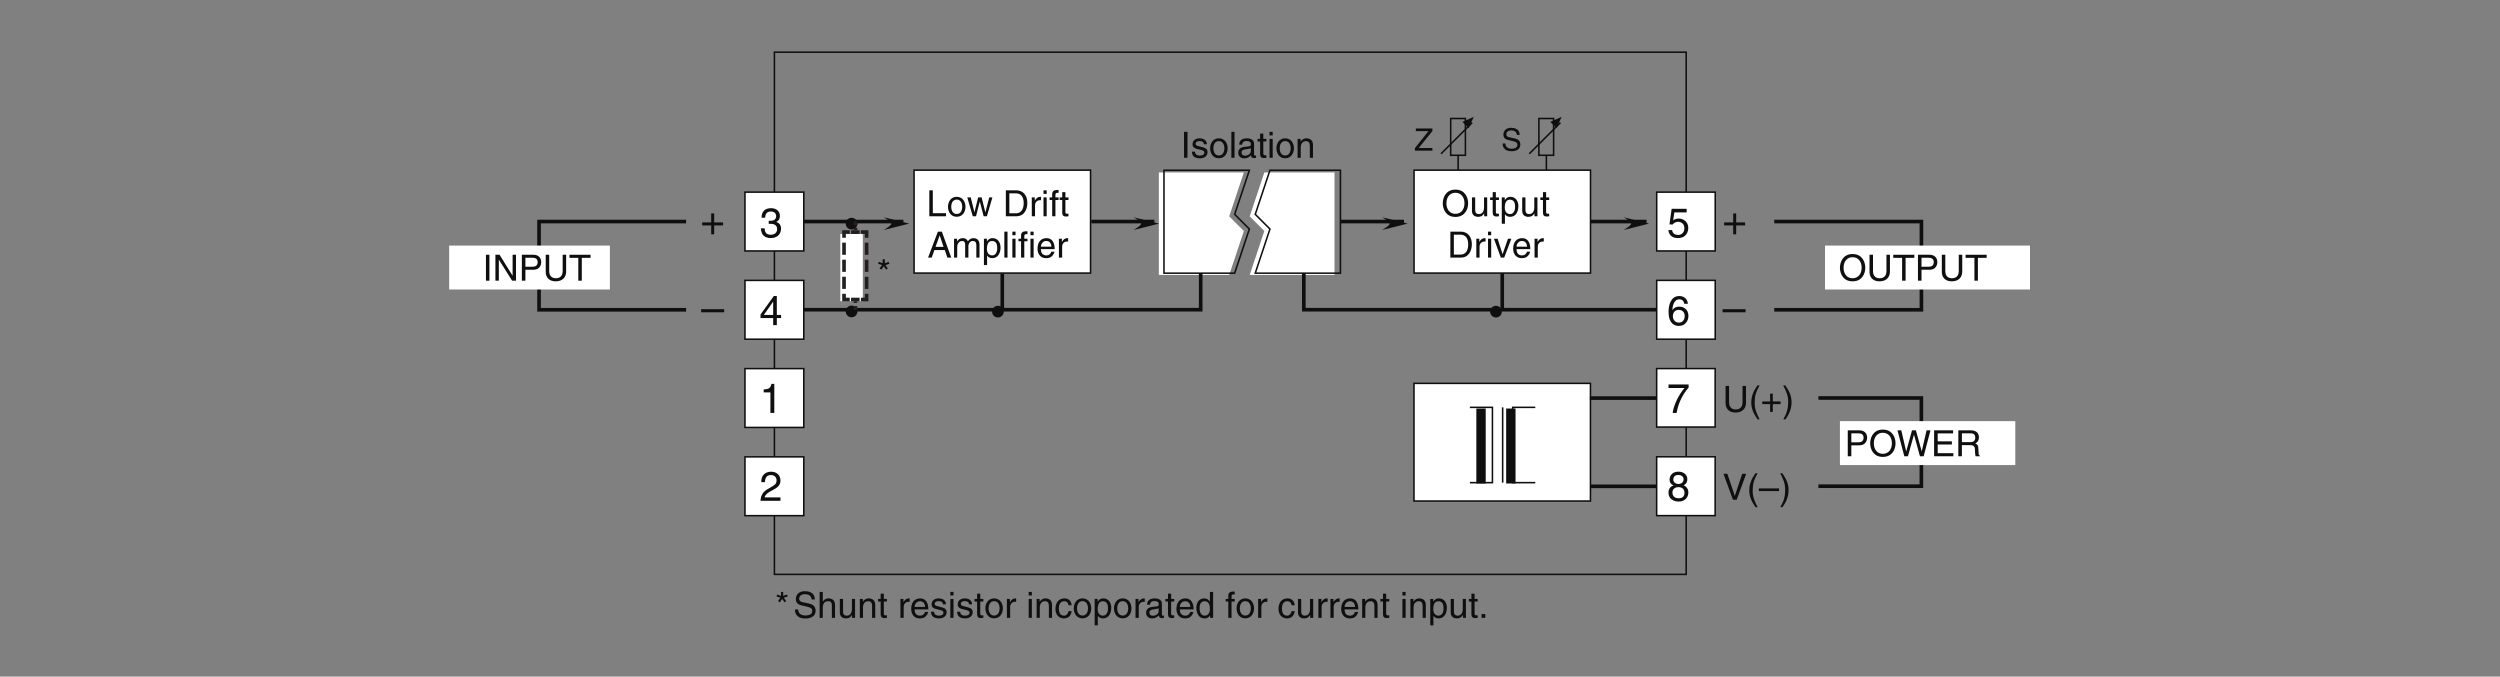 <?xml version="1.0" encoding="UTF-8"?>
<svg xmlns="http://www.w3.org/2000/svg" xmlns:xlink="http://www.w3.org/1999/xlink" width="481.89pt" height="130.42pt" viewBox="0 0 481.89 130.42" version="1.2">
<rect x="0" y="0" width="481.89" height="130.42" fill="#808080" stroke="none"/>
<defs>
<g>
<symbol overflow="visible" id="glyph0-0">
<path style="stroke:none;" d="M 0 0 L 3.984 0 L 3.984 -5.578 L 0 -5.578 Z M 1.984 -3.141 L 0.641 -5.172 L 3.344 -5.172 Z M 2.234 -2.781 L 3.578 -4.828 L 3.578 -0.75 Z M 0.641 -0.391 L 1.984 -2.438 L 3.344 -0.391 Z M 0.391 -4.828 L 1.75 -2.781 L 0.391 -0.75 Z M 0.391 -4.828 "/>
</symbol>
<symbol overflow="visible" id="glyph0-1">
<path style="stroke:none;" d="M 2.047 -2.297 L 0.312 -2.297 L 0.312 -1.719 L 2.047 -1.719 L 2.047 0 L 2.625 0 L 2.625 -1.719 L 4.344 -1.719 L 4.344 -2.297 L 2.625 -2.297 L 2.625 -4.031 L 2.047 -4.031 Z M 2.047 -2.297 "/>
</symbol>
<symbol overflow="visible" id="glyph0-2">
<path style="stroke:none;" d="M 4.438 -2.5 L 0 -2.5 L 0 -1.906 L 4.438 -1.906 Z M 4.438 -2.5 "/>
</symbol>
<symbol overflow="visible" id="glyph0-3">
<path style="stroke:none;" d="M 1.781 -2.578 C 1.891 -2.578 2 -2.594 2.109 -2.594 C 2.578 -2.594 3.406 -2.5 3.406 -1.562 C 3.406 -0.922 2.906 -0.484 2.188 -0.484 C 1.141 -0.484 1.016 -1.188 1 -1.719 L 0.266 -1.719 C 0.312 -1.062 0.484 -0.422 1.109 -0.094 C 1.375 0.047 1.734 0.156 2.141 0.156 C 3.562 0.156 4.156 -0.734 4.156 -1.656 C 4.156 -2.406 3.766 -2.781 3.234 -2.953 L 3.234 -2.969 C 3.531 -3.062 3.938 -3.406 3.938 -4.125 C 3.938 -4.984 3.297 -5.609 2.219 -5.609 C 0.734 -5.609 0.406 -4.594 0.406 -3.766 L 1.094 -3.766 C 1.125 -4.156 1.188 -4.969 2.188 -4.969 C 3.016 -4.969 3.219 -4.422 3.219 -4.094 C 3.219 -3.391 2.688 -3.172 2.156 -3.172 C 2.031 -3.172 1.906 -3.172 1.781 -3.188 Z M 1.781 -2.578 "/>
</symbol>
<symbol overflow="visible" id="glyph0-4">
<path style="stroke:none;" d="M 4.172 -1.359 L 4.172 -1.969 L 3.344 -1.969 L 3.344 -5.609 L 2.766 -5.609 L 0.203 -2.047 L 0.203 -1.359 L 2.641 -1.359 L 2.641 0 L 3.344 0 L 3.344 -1.359 Z M 2.625 -4.516 L 2.641 -4.516 L 2.641 -1.969 L 0.844 -1.969 Z M 2.625 -4.516 "/>
</symbol>
<symbol overflow="visible" id="glyph0-5">
<path style="stroke:none;" d="M 2.859 -5.609 L 2.312 -5.609 C 2.094 -4.688 1.719 -4.594 0.812 -4.531 L 0.812 -3.969 L 2.109 -3.969 L 2.109 0 L 2.859 0 Z M 2.859 -5.609 "/>
</symbol>
<symbol overflow="visible" id="glyph0-6">
<path style="stroke:none;" d="M 1.047 -3.594 C 1.078 -3.984 1.125 -4.969 2.188 -4.969 C 3 -4.969 3.297 -4.406 3.297 -3.953 C 3.297 -3.234 2.859 -3 2.266 -2.656 L 1.516 -2.219 C 0.766 -1.781 0.25 -1.156 0.203 0 L 4.047 0 L 4.047 -0.656 L 1 -0.656 C 1.031 -0.875 1.188 -1.312 1.953 -1.734 L 2.547 -2.062 C 3.375 -2.5 4.047 -2.922 4.047 -3.922 C 4.047 -4.969 3.266 -5.609 2.281 -5.609 C 1.688 -5.609 0.344 -5.422 0.344 -3.594 Z M 1.047 -3.594 "/>
</symbol>
<symbol overflow="visible" id="glyph0-7">
<path style="stroke:none;" d="M 1.406 -4.797 L 3.781 -4.797 L 3.781 -5.484 L 0.891 -5.484 L 0.469 -2.484 L 1.062 -2.453 C 1.328 -2.781 1.703 -2.984 2.109 -2.984 C 2.797 -2.984 3.344 -2.547 3.344 -1.734 C 3.344 -1.031 2.891 -0.453 2.172 -0.453 C 1.531 -0.453 1.047 -0.734 0.984 -1.391 L 0.25 -1.391 C 0.391 -0.141 1.328 0.156 2.062 0.156 C 3.812 0.156 4.094 -1.188 4.094 -1.812 C 4.094 -2.969 3.156 -3.609 2.25 -3.609 C 1.75 -3.609 1.406 -3.438 1.172 -3.266 Z M 1.406 -4.797 "/>
</symbol>
<symbol overflow="visible" id="glyph0-8">
<path style="stroke:none;" d="M 4.016 -4.109 C 3.938 -5.25 3.016 -5.609 2.375 -5.609 C 0.703 -5.609 0.297 -3.828 0.297 -2.609 C 0.297 -1.875 0.391 -1.188 0.734 -0.656 C 1.125 -0.047 1.75 0.156 2.172 0.156 C 2.969 0.156 3.297 -0.062 3.594 -0.391 C 3.969 -0.812 4.125 -1.219 4.125 -1.797 C 4.125 -3.125 3.062 -3.562 2.375 -3.562 C 1.609 -3.562 1.219 -3.188 1.047 -2.891 L 1.031 -2.906 C 1.031 -3.484 1.266 -4.969 2.359 -4.969 C 2.969 -4.969 3.234 -4.609 3.328 -4.109 Z M 1.125 -1.719 C 1.125 -2.375 1.5 -2.938 2.266 -2.938 C 3.141 -2.938 3.406 -2.25 3.406 -1.766 C 3.406 -1 2.969 -0.484 2.297 -0.484 C 1.484 -0.484 1.125 -1.125 1.125 -1.719 Z M 1.125 -1.719 "/>
</symbol>
<symbol overflow="visible" id="glyph0-9">
<path style="stroke:none;" d="M 0.297 -4.797 L 3.375 -4.797 C 2.297 -3.547 1.281 -1.531 1.094 0 L 1.859 0 C 2.266 -2.5 3.609 -4.281 4.172 -4.875 L 4.172 -5.484 L 0.297 -5.484 Z M 0.297 -4.797 "/>
</symbol>
<symbol overflow="visible" id="glyph0-10">
<path style="stroke:none;" d="M 3.922 -4.156 C 3.922 -4.812 3.438 -5.609 2.188 -5.609 C 0.859 -5.609 0.5 -4.641 0.5 -4.062 C 0.5 -3.531 0.766 -3.156 1.25 -2.969 C 0.656 -2.734 0.297 -2.297 0.297 -1.609 C 0.297 -1.344 0.297 -0.734 0.875 -0.281 C 1.328 0.078 1.906 0.156 2.219 0.156 C 3.547 0.156 4.125 -0.719 4.125 -1.625 C 4.125 -2.047 3.953 -2.656 3.203 -2.984 C 3.453 -3.109 3.922 -3.359 3.922 -4.156 Z M 2.203 -2.625 C 2.844 -2.625 3.375 -2.297 3.375 -1.531 C 3.375 -0.656 2.75 -0.484 2.25 -0.484 C 1.281 -0.484 1.047 -1.141 1.047 -1.594 C 1.047 -2.109 1.422 -2.625 2.203 -2.625 Z M 2.203 -3.234 C 1.688 -3.234 1.219 -3.562 1.219 -4.094 C 1.219 -4.453 1.406 -4.969 2.156 -4.969 C 2.969 -4.969 3.203 -4.484 3.203 -4.141 C 3.203 -3.625 2.812 -3.234 2.203 -3.234 Z M 2.203 -3.234 "/>
</symbol>
<symbol overflow="visible" id="glyph1-0">
<path style="stroke:none;" d="M 0 0 L 3.484 0 L 3.484 -4.875 L 0 -4.875 Z M 1.734 -2.75 L 0.562 -4.531 L 2.922 -4.531 Z M 1.953 -2.438 L 3.141 -4.219 L 3.141 -0.656 Z M 0.562 -0.344 L 1.734 -2.125 L 2.922 -0.344 Z M 0.344 -4.219 L 1.531 -2.438 L 0.344 -0.656 Z M 0.344 -4.219 "/>
</symbol>
<symbol overflow="visible" id="glyph1-1">
<path style="stroke:none;" d="M 1.312 -5 L 0.641 -5 L 0.641 0 L 1.312 0 Z M 1.312 -5 "/>
</symbol>
<symbol overflow="visible" id="glyph1-2">
<path style="stroke:none;" d="M 3.109 -2.609 C 3.109 -2.781 3.031 -3.75 1.719 -3.75 C 1 -3.75 0.344 -3.391 0.344 -2.578 C 0.344 -2.078 0.672 -1.828 1.188 -1.703 L 1.891 -1.531 C 2.422 -1.391 2.625 -1.297 2.625 -1 C 2.625 -0.594 2.219 -0.422 1.781 -0.422 C 0.922 -0.422 0.844 -0.891 0.812 -1.172 L 0.219 -1.172 C 0.25 -0.734 0.344 0.109 1.797 0.109 C 2.609 0.109 3.234 -0.344 3.234 -1.094 C 3.234 -1.594 2.969 -1.875 2.203 -2.062 L 1.594 -2.219 C 1.125 -2.328 0.938 -2.406 0.938 -2.703 C 0.938 -3.156 1.469 -3.219 1.656 -3.219 C 2.438 -3.219 2.516 -2.844 2.516 -2.609 Z M 3.109 -2.609 "/>
</symbol>
<symbol overflow="visible" id="glyph1-3">
<path style="stroke:none;" d="M 0.25 -1.828 C 0.25 -0.891 0.781 0.094 1.938 0.094 C 3.094 0.094 3.625 -0.891 3.625 -1.828 C 3.625 -2.766 3.094 -3.75 1.938 -3.75 C 0.781 -3.75 0.25 -2.766 0.25 -1.828 Z M 0.875 -1.828 C 0.875 -2.312 1.062 -3.219 1.938 -3.219 C 2.812 -3.219 3 -2.312 3 -1.828 C 3 -1.344 2.812 -0.438 1.938 -0.438 C 1.062 -0.438 0.875 -1.344 0.875 -1.828 Z M 0.875 -1.828 "/>
</symbol>
<symbol overflow="visible" id="glyph1-4">
<path style="stroke:none;" d="M 1.078 -5 L 0.469 -5 L 0.469 0 L 1.078 0 Z M 1.078 -5 "/>
</symbol>
<symbol overflow="visible" id="glyph1-5">
<path style="stroke:none;" d="M 1 -2.531 C 1.031 -2.812 1.141 -3.234 1.828 -3.234 C 2.406 -3.234 2.688 -3.031 2.688 -2.641 C 2.688 -2.281 2.516 -2.234 2.375 -2.219 L 1.359 -2.094 C 0.344 -1.969 0.25 -1.25 0.25 -0.953 C 0.25 -0.328 0.719 0.109 1.391 0.109 C 2.109 0.109 2.469 -0.234 2.703 -0.484 C 2.734 -0.203 2.812 0.062 3.359 0.062 C 3.5 0.062 3.594 0.031 3.688 0 L 3.688 -0.453 C 3.625 -0.438 3.547 -0.422 3.484 -0.422 C 3.359 -0.422 3.297 -0.484 3.297 -0.641 L 3.297 -2.734 C 3.297 -3.672 2.234 -3.75 1.938 -3.75 C 1.031 -3.75 0.453 -3.406 0.438 -2.531 Z M 2.672 -1.266 C 2.672 -0.781 2.125 -0.406 1.547 -0.406 C 1.094 -0.406 0.891 -0.641 0.891 -1.031 C 0.891 -1.5 1.359 -1.594 1.672 -1.625 C 2.422 -1.734 2.578 -1.781 2.672 -1.859 Z M 2.672 -1.266 "/>
</symbol>
<symbol overflow="visible" id="glyph1-6">
<path style="stroke:none;" d="M 1.797 -3.141 L 1.797 -3.641 L 1.203 -3.641 L 1.203 -4.656 L 0.594 -4.656 L 0.594 -3.641 L 0.094 -3.641 L 0.094 -3.141 L 0.594 -3.141 L 0.594 -0.734 C 0.594 -0.297 0.719 0.047 1.328 0.047 C 1.391 0.047 1.562 0.016 1.797 0 L 1.797 -0.484 L 1.578 -0.484 C 1.453 -0.484 1.203 -0.484 1.203 -0.766 L 1.203 -3.141 Z M 1.797 -3.141 "/>
</symbol>
<symbol overflow="visible" id="glyph1-7">
<path style="stroke:none;" d="M 1.078 -3.641 L 0.469 -3.641 L 0.469 0 L 1.078 0 Z M 1.078 -4.312 L 1.078 -5 L 0.469 -5 L 0.469 -4.312 Z M 1.078 -4.312 "/>
</symbol>
<symbol overflow="visible" id="glyph1-8">
<path style="stroke:none;" d="M 3.422 -2.484 C 3.422 -3.516 2.703 -3.75 2.141 -3.75 C 1.516 -3.75 1.172 -3.328 1.047 -3.125 L 1.031 -3.125 L 1.031 -3.641 L 0.453 -3.641 L 0.453 0 L 1.062 0 L 1.062 -1.984 C 1.062 -2.969 1.672 -3.203 2.031 -3.203 C 2.625 -3.203 2.812 -2.875 2.812 -2.25 L 2.812 0 L 3.422 0 Z M 3.422 -2.484 "/>
</symbol>
<symbol overflow="visible" id="glyph1-9">
<path style="stroke:none;" d="M 1.203 -5 L 0.531 -5 L 0.531 0 L 3.75 0 L 3.75 -0.594 L 1.203 -0.594 Z M 1.203 -5 "/>
</symbol>
<symbol overflow="visible" id="glyph1-10">
<path style="stroke:none;" d="M 2.5 -2.828 L 2.516 -2.828 L 3.25 0 L 3.875 0 L 4.938 -3.641 L 4.328 -3.641 L 3.594 -0.781 L 3.578 -0.781 L 2.859 -3.641 L 2.188 -3.641 L 1.484 -0.781 L 1.469 -0.781 L 0.766 -3.641 L 0.094 -3.641 L 1.156 0 L 1.781 0 Z M 2.5 -2.828 "/>
</symbol>
<symbol overflow="visible" id="glyph1-11">
<path style="stroke:none;" d=""/>
</symbol>
<symbol overflow="visible" id="glyph1-12">
<path style="stroke:none;" d="M 0.562 0 L 2.562 0 C 4.203 0 4.703 -1.453 4.703 -2.578 C 4.703 -4.016 3.891 -5 2.594 -5 L 0.562 -5 Z M 1.234 -4.422 L 2.5 -4.422 C 3.422 -4.422 4 -3.797 4 -2.531 C 4 -1.266 3.422 -0.578 2.547 -0.578 L 1.234 -0.578 Z M 1.234 -4.422 "/>
</symbol>
<symbol overflow="visible" id="glyph1-13">
<path style="stroke:none;" d="M 1.156 -2.125 C 1.156 -2.641 1.516 -3.094 2.078 -3.094 L 2.312 -3.094 L 2.312 -3.734 C 2.266 -3.75 2.234 -3.75 2.156 -3.75 C 1.688 -3.75 1.375 -3.469 1.125 -3.031 L 1.109 -3.031 L 1.109 -3.641 L 0.531 -3.641 L 0.531 0 L 1.156 0 Z M 1.156 -2.125 "/>
</symbol>
<symbol overflow="visible" id="glyph1-14">
<path style="stroke:none;" d="M 1.828 -3.141 L 1.828 -3.641 L 1.219 -3.641 L 1.219 -4.094 C 1.219 -4.391 1.312 -4.516 1.578 -4.516 C 1.656 -4.516 1.75 -4.516 1.828 -4.516 L 1.828 -5.062 C 1.734 -5.062 1.641 -5.078 1.547 -5.078 C 0.953 -5.078 0.594 -4.828 0.594 -4.266 L 0.594 -3.641 L 0.094 -3.641 L 0.094 -3.141 L 0.594 -3.141 L 0.594 0 L 1.219 0 L 1.219 -3.141 Z M 1.828 -3.141 "/>
</symbol>
<symbol overflow="visible" id="glyph1-15">
<path style="stroke:none;" d="M 3.328 -1.453 L 3.812 0 L 4.562 0 L 2.75 -5 L 1.984 -5 L 0.094 0 L 0.797 0 L 1.312 -1.453 Z M 1.531 -2.062 L 2.328 -4.266 L 2.344 -4.266 L 3.078 -2.062 Z M 1.531 -2.062 "/>
</symbol>
<symbol overflow="visible" id="glyph1-16">
<path style="stroke:none;" d="M 0.453 0 L 1.062 0 L 1.062 -1.984 C 1.062 -2.969 1.672 -3.203 2.031 -3.203 C 2.484 -3.203 2.594 -2.828 2.594 -2.516 L 2.594 0 L 3.219 0 L 3.219 -2.219 C 3.219 -2.703 3.547 -3.203 4.062 -3.203 C 4.594 -3.203 4.75 -2.859 4.75 -2.359 L 4.75 0 L 5.359 0 L 5.359 -2.516 C 5.359 -3.547 4.625 -3.75 4.234 -3.75 C 3.672 -3.75 3.422 -3.5 3.109 -3.156 C 3.016 -3.359 2.797 -3.75 2.141 -3.75 C 1.484 -3.75 1.172 -3.328 1.047 -3.125 L 1.031 -3.125 L 1.031 -3.641 L 0.453 -3.641 Z M 0.453 0 "/>
</symbol>
<symbol overflow="visible" id="glyph1-17">
<path style="stroke:none;" d="M 0.984 -1.656 C 0.984 -2.25 1.094 -3.203 1.969 -3.203 C 2.922 -3.203 2.969 -2.297 2.969 -1.828 C 2.969 -1.031 2.656 -0.422 1.984 -0.422 C 1.594 -0.422 0.984 -0.688 0.984 -1.656 Z M 0.406 1.438 L 1.016 1.438 L 1.016 -0.391 L 1.031 -0.391 C 1.188 -0.125 1.516 0.109 2 0.109 C 3.234 0.109 3.609 -1.062 3.609 -1.938 C 3.609 -2.953 3.047 -3.75 2.078 -3.75 C 1.422 -3.75 1.141 -3.344 1 -3.125 L 0.984 -3.125 L 0.984 -3.641 L 0.406 -3.641 Z M 0.406 1.438 "/>
</symbol>
<symbol overflow="visible" id="glyph1-18">
<path style="stroke:none;" d="M 2.938 -1.141 C 2.906 -0.875 2.578 -0.422 2 -0.422 C 1.297 -0.422 0.938 -0.859 0.938 -1.625 L 3.594 -1.625 C 3.594 -2.906 3.078 -3.75 2.031 -3.75 C 0.828 -3.75 0.281 -2.844 0.281 -1.719 C 0.281 -0.672 0.891 0.109 1.906 0.109 C 2.5 0.109 2.734 -0.031 2.906 -0.141 C 3.359 -0.453 3.531 -0.969 3.547 -1.141 Z M 0.938 -2.109 C 0.938 -2.672 1.375 -3.203 1.938 -3.203 C 2.688 -3.203 2.922 -2.672 2.969 -2.109 Z M 0.938 -2.109 "/>
</symbol>
<symbol overflow="visible" id="glyph1-19">
<path style="stroke:none;" d="M 4.453 -2.5 C 4.453 -1.328 3.797 -0.469 2.703 -0.469 C 1.625 -0.469 0.969 -1.328 0.969 -2.5 C 0.969 -3.672 1.625 -4.531 2.703 -4.531 C 3.797 -4.531 4.453 -3.672 4.453 -2.5 Z M 5.156 -2.5 C 5.156 -3.578 4.578 -5.141 2.703 -5.141 C 0.844 -5.141 0.266 -3.578 0.266 -2.5 C 0.266 -1.422 0.844 0.125 2.703 0.125 C 4.578 0.125 5.156 -1.422 5.156 -2.5 Z M 5.156 -2.5 "/>
</symbol>
<symbol overflow="visible" id="glyph1-20">
<path style="stroke:none;" d="M 3.406 0 L 3.406 -3.641 L 2.797 -3.641 L 2.797 -1.641 C 2.797 -1.109 2.562 -0.422 1.797 -0.422 C 1.391 -0.422 1.094 -0.625 1.094 -1.219 L 1.094 -3.641 L 0.469 -3.641 L 0.469 -1.031 C 0.469 -0.156 1.125 0.109 1.656 0.109 C 2.25 0.109 2.562 -0.125 2.812 -0.547 L 2.828 -0.531 L 2.828 0 Z M 3.406 0 "/>
</symbol>
<symbol overflow="visible" id="glyph1-21">
<path style="stroke:none;" d="M 1.734 -0.672 L 1.719 -0.672 L 0.766 -3.641 L 0.062 -3.641 L 1.391 0 L 2.047 0 L 3.422 -3.641 L 2.766 -3.641 Z M 1.734 -0.672 "/>
</symbol>
<symbol overflow="visible" id="glyph1-22">
<path style="stroke:none;" d="M 3.812 -5 L 3.812 -1.844 C 3.812 -0.75 3.109 -0.469 2.5 -0.469 C 1.891 -0.469 1.219 -0.766 1.219 -1.859 L 1.219 -5 L 0.547 -5 L 0.547 -1.672 C 0.547 -0.734 1.125 0.125 2.469 0.125 C 3.844 0.125 4.484 -0.734 4.484 -1.75 L 4.484 -5 Z M 3.812 -5 "/>
</symbol>
<symbol overflow="visible" id="glyph1-23">
<path style="stroke:none;" d="M 0.094 -4.406 L 1.797 -4.406 L 1.797 0 L 2.469 0 L 2.469 -4.406 L 4.156 -4.406 L 4.156 -5 L 0.094 -5 Z M 0.094 -4.406 "/>
</symbol>
<symbol overflow="visible" id="glyph1-24">
<path style="stroke:none;" d="M 1.281 -4.422 L 2.641 -4.422 C 3.203 -4.422 3.641 -4.219 3.641 -3.594 C 3.641 -2.906 3.219 -2.688 2.625 -2.688 L 1.281 -2.688 Z M 1.281 -2.109 L 2.844 -2.109 C 3.938 -2.109 4.328 -2.906 4.328 -3.594 C 4.328 -4.406 3.781 -5 2.844 -5 L 0.594 -5 L 0.594 0 L 1.281 0 Z M 1.281 -2.109 "/>
</symbol>
<symbol overflow="visible" id="glyph1-25">
<path style="stroke:none;" d="M 1.656 -5.109 C 0.906 -4.031 0.469 -3.047 0.469 -1.812 C 0.469 -0.516 0.953 0.359 1.672 1.438 L 2.078 1.438 C 1.531 0.344 1.125 -0.5 1.125 -1.656 C 1.125 -3.328 1.484 -4 2.078 -5.109 Z M 1.656 -5.109 "/>
</symbol>
<symbol overflow="visible" id="glyph1-26">
<path style="stroke:none;" d="M 1.781 -2.016 L 0.266 -2.016 L 0.266 -1.5 L 1.781 -1.5 L 1.781 0 L 2.297 0 L 2.297 -1.5 L 3.797 -1.5 L 3.797 -2.016 L 2.297 -2.016 L 2.297 -3.516 L 1.781 -3.516 Z M 1.781 -2.016 "/>
</symbol>
<symbol overflow="visible" id="glyph1-27">
<path style="stroke:none;" d="M 0.672 1.438 C 1.422 0.375 1.844 -0.625 1.844 -1.844 C 1.844 -3.156 1.375 -4.016 0.641 -5.109 L 0.234 -5.109 C 0.797 -4.016 1.188 -3.156 1.188 -2.016 C 1.188 -0.344 0.844 0.328 0.25 1.438 Z M 0.672 1.438 "/>
</symbol>
<symbol overflow="visible" id="glyph1-28">
<path style="stroke:none;" d="M 2.328 -0.734 L 0.891 -5 L 0.141 -5 L 1.969 0 L 2.688 0 L 4.516 -5 L 3.75 -5 Z M 2.328 -0.734 "/>
</symbol>
<symbol overflow="visible" id="glyph1-29">
<path style="stroke:none;" d="M 3.875 -2.188 L 0 -2.188 L 0 -1.672 L 3.875 -1.672 Z M 3.875 -2.188 "/>
</symbol>
<symbol overflow="visible" id="glyph1-30">
<path style="stroke:none;" d="M 3.281 -4.141 L 3.297 -4.141 L 4.438 0 L 5.156 0 L 6.469 -5 L 5.719 -5 L 4.781 -0.938 L 3.656 -5 L 2.906 -5 L 1.797 -0.938 L 1.781 -0.938 L 0.844 -5 L 0.109 -5 L 1.422 0 L 2.125 0 Z M 3.281 -4.141 "/>
</symbol>
<symbol overflow="visible" id="glyph1-31">
<path style="stroke:none;" d="M 4.297 -0.594 L 1.281 -0.594 L 1.281 -2.266 L 4.016 -2.266 L 4.016 -2.875 L 1.281 -2.875 L 1.281 -4.406 L 4.25 -4.406 L 4.25 -5 L 0.594 -5 L 0.594 0 L 4.297 0 Z M 4.297 -0.594 "/>
</symbol>
<symbol overflow="visible" id="glyph1-32">
<path style="stroke:none;" d="M 1.297 -2.141 L 2.922 -2.141 C 3.734 -2.141 3.812 -1.672 3.812 -1.25 C 3.812 -1.062 3.844 -0.312 3.938 0 L 4.766 0 L 4.766 -0.109 C 4.562 -0.234 4.516 -0.328 4.516 -0.609 L 4.469 -1.516 C 4.453 -2.219 4.156 -2.344 3.875 -2.453 C 4.188 -2.641 4.578 -2.922 4.578 -3.656 C 4.578 -4.719 3.75 -5 2.922 -5 L 0.609 -5 L 0.609 0 L 1.297 0 Z M 1.297 -4.422 L 2.969 -4.422 C 3.312 -4.422 3.875 -4.359 3.875 -3.594 C 3.875 -2.844 3.359 -2.719 2.859 -2.719 L 1.297 -2.719 Z M 1.297 -4.422 "/>
</symbol>
<symbol overflow="visible" id="glyph1-33">
<path style="stroke:none;" d="M 0.266 -4.125 L 1.031 -3.875 L 0.562 -3.234 L 0.906 -3 L 1.359 -3.656 L 1.812 -3 L 2.141 -3.234 L 1.672 -3.875 L 2.438 -4.125 L 2.297 -4.5 L 1.562 -4.234 L 1.562 -5 L 1.141 -5 L 1.141 -4.234 L 0.406 -4.5 Z M 0.266 -4.125 "/>
</symbol>
<symbol overflow="visible" id="glyph1-34">
<path style="stroke:none;" d="M 4.188 -3.547 C 4.156 -4.094 3.984 -5.141 2.234 -5.141 C 1.016 -5.141 0.516 -4.375 0.516 -3.594 C 0.516 -2.719 1.25 -2.484 1.578 -2.406 L 2.594 -2.172 C 3.422 -1.984 3.672 -1.812 3.672 -1.297 C 3.672 -0.578 2.844 -0.453 2.359 -0.453 C 1.719 -0.453 0.969 -0.703 0.969 -1.609 L 0.344 -1.609 C 0.344 -1.156 0.422 -0.734 0.844 -0.344 C 1.078 -0.141 1.438 0.125 2.359 0.125 C 3.219 0.125 4.328 -0.188 4.328 -1.375 C 4.328 -2.172 3.828 -2.562 3.188 -2.719 L 1.75 -3.047 C 1.469 -3.109 1.156 -3.25 1.156 -3.672 C 1.156 -4.438 1.875 -4.562 2.312 -4.562 C 2.875 -4.562 3.516 -4.312 3.547 -3.547 Z M 4.188 -3.547 "/>
</symbol>
<symbol overflow="visible" id="glyph1-35">
<path style="stroke:none;" d="M 3.422 -2.484 C 3.422 -3.516 2.703 -3.75 2.141 -3.75 C 1.562 -3.75 1.25 -3.391 1.078 -3.156 L 1.062 -3.156 L 1.062 -5 L 0.453 -5 L 0.453 0 L 1.062 0 L 1.062 -1.984 C 1.062 -2.906 1.578 -3.203 2.078 -3.203 C 2.672 -3.203 2.812 -2.875 2.812 -2.391 L 2.812 0 L 3.422 0 Z M 3.422 -2.484 "/>
</symbol>
<symbol overflow="visible" id="glyph1-36">
<path style="stroke:none;" d="M 3.328 -2.422 C 3.281 -3.047 2.906 -3.75 1.953 -3.75 C 0.75 -3.75 0.203 -2.844 0.203 -1.719 C 0.203 -0.672 0.812 0.109 1.844 0.109 C 2.906 0.109 3.266 -0.703 3.328 -1.297 L 2.734 -1.297 C 2.625 -0.734 2.266 -0.422 1.859 -0.422 C 1.016 -0.422 0.859 -1.203 0.859 -1.828 C 0.859 -2.469 1.109 -3.203 1.875 -3.203 C 2.391 -3.203 2.656 -2.906 2.734 -2.422 Z M 3.328 -2.422 "/>
</symbol>
<symbol overflow="visible" id="glyph1-37">
<path style="stroke:none;" d="M 3.484 -5 L 2.859 -5 L 2.859 -3.172 L 2.844 -3.125 C 2.703 -3.344 2.422 -3.75 1.766 -3.75 C 0.797 -3.75 0.25 -2.953 0.25 -1.938 C 0.25 -1.062 0.609 0.109 1.844 0.109 C 2.203 0.109 2.625 0 2.891 -0.5 L 2.906 -0.5 L 2.906 0 L 3.484 0 Z M 0.875 -1.828 C 0.875 -2.297 0.922 -3.203 1.875 -3.203 C 2.766 -3.203 2.859 -2.25 2.859 -1.656 C 2.859 -0.688 2.25 -0.422 1.859 -0.422 C 1.188 -0.422 0.875 -1.031 0.875 -1.828 Z M 0.875 -1.828 "/>
</symbol>
<symbol overflow="visible" id="glyph1-38">
<path style="stroke:none;" d="M 1.328 -0.734 L 0.609 -0.734 L 0.609 0 L 1.328 0 Z M 1.328 -0.734 "/>
</symbol>
<symbol overflow="visible" id="glyph1-39">
<path style="stroke:none;" d="M 3.844 -0.969 L 3.828 -0.969 L 1.328 -5 L 0.531 -5 L 0.531 0 L 1.188 0 L 1.188 -4.047 L 1.203 -4.047 L 3.75 0 L 4.5 0 L 4.5 -5 L 3.844 -5 Z M 3.844 -0.969 "/>
</symbol>
<symbol overflow="visible" id="glyph2-0">
<path style="stroke:none;" d="M 0 0 L 2.984 0 L 2.984 -4.172 L 0 -4.172 Z M 1.5 -2.359 L 0.484 -3.875 L 2.5 -3.875 Z M 1.672 -2.094 L 2.688 -3.609 L 2.688 -0.562 Z M 0.484 -0.297 L 1.5 -1.828 L 2.5 -0.297 Z M 0.297 -3.609 L 1.312 -2.094 L 0.297 -0.562 Z M 0.297 -3.609 "/>
</symbol>
<symbol overflow="visible" id="glyph2-1">
<path style="stroke:none;" d="M 3.578 -3.031 C 3.562 -3.5 3.406 -4.406 1.906 -4.406 C 0.875 -4.406 0.438 -3.75 0.438 -3.078 C 0.438 -2.328 1.062 -2.125 1.344 -2.062 L 2.219 -1.859 C 2.938 -1.688 3.141 -1.547 3.141 -1.109 C 3.141 -0.484 2.438 -0.375 2.016 -0.375 C 1.469 -0.375 0.828 -0.609 0.828 -1.391 L 0.297 -1.391 C 0.297 -0.984 0.359 -0.625 0.734 -0.297 C 0.922 -0.125 1.234 0.109 2.016 0.109 C 2.75 0.109 3.703 -0.172 3.703 -1.188 C 3.703 -1.859 3.281 -2.203 2.734 -2.328 L 1.5 -2.609 C 1.25 -2.672 1 -2.781 1 -3.156 C 1 -3.797 1.609 -3.906 1.969 -3.906 C 2.453 -3.906 3.016 -3.688 3.031 -3.031 Z M 3.578 -3.031 "/>
</symbol>
<symbol overflow="visible" id="glyph2-2">
<path style="stroke:none;" d="M 3.516 -0.516 L 0.875 -0.516 L 3.516 -3.781 L 3.516 -4.281 L 0.328 -4.281 L 0.328 -3.766 L 2.766 -3.766 L 0.141 -0.484 L 0.141 0 L 3.516 0 Z M 3.516 -0.516 "/>
</symbol>
</g>
</defs>
<g id="surface1">
<path style="fill-rule:nonzero;fill:rgb(100%,100%,100%);fill-opacity:1;stroke-width:3;stroke-linecap:butt;stroke-linejoin:miter;stroke:rgb(5.618%,6.042%,5.714%);stroke-opacity:1;stroke-miterlimit:4;" d="M 2715.379 332.672 L 3055.557 332.672 L 3055.557 559.457 L 2715.379 559.457 Z M 2715.379 332.672 " transform="matrix(0.1,0,0,-0.1,1.012,129.843)"/>
<path style="fill:none;stroke-width:7;stroke-linecap:butt;stroke-linejoin:miter;stroke:rgb(5.618%,6.042%,5.714%);stroke-opacity:1;stroke-miterlimit:4;" d="M 3054.536 531.09 L 3183.231 531.09 M 3055.557 361.001 L 3183.231 361.001 " transform="matrix(0.1,0,0,-0.1,1.012,129.843)"/>
<path style=" stroke:none;fill-rule:nonzero;fill:rgb(5.618%,6.042%,5.714%);fill-opacity:1;" d="M 290.324 93.195 L 292.129 93.195 L 292.129 78.746 L 290.324 78.746 Z M 290.324 93.195 "/>
<path style=" stroke:none;fill-rule:nonzero;fill:rgb(5.618%,6.042%,5.714%);fill-opacity:1;" d="M 284.574 93.195 L 286.379 93.195 L 286.379 78.746 L 284.574 78.746 Z M 284.574 93.195 "/>
<path style="fill:none;stroke-width:3;stroke-linecap:butt;stroke-linejoin:miter;stroke:rgb(5.618%,6.042%,5.714%);stroke-opacity:1;stroke-miterlimit:4;" d="M 1482.616 191.265 L 3240.124 191.265 L 3240.124 1197.87 L 1482.616 1197.87 Z M 1482.616 191.265 " transform="matrix(0.1,0,0,-0.1,1.012,129.843)"/>
<path style="fill:none;stroke-width:3;stroke-linecap:butt;stroke-linejoin:miter;stroke:rgb(5.618%,6.042%,5.714%);stroke-opacity:1;stroke-miterlimit:4;" d="M 2949.266 368.102 L 2905.714 368.102 L 2905.714 513.237 L 2949.266 513.237 " transform="matrix(0.1,0,0,-0.1,1.012,129.843)"/>
<path style="fill:none;stroke-width:3;stroke-linecap:butt;stroke-linejoin:miter;stroke:rgb(5.618%,6.042%,5.714%);stroke-opacity:1;stroke-miterlimit:4;" d="M 2823.121 368.102 L 2866.634 368.102 L 2866.634 513.237 L 2823.121 513.237 " transform="matrix(0.1,0,0,-0.1,1.012,129.843)"/>
<path style="fill:none;stroke-width:3;stroke-linecap:butt;stroke-linejoin:miter;stroke:rgb(5.618%,6.042%,5.714%);stroke-opacity:1;stroke-miterlimit:4;" d="M 2886.331 368.102 L 2886.331 513.237 " transform="matrix(0.1,0,0,-0.1,1.012,129.843)"/>
<path style="fill:none;stroke-width:7;stroke-linecap:butt;stroke-linejoin:miter;stroke:rgb(5.618%,6.042%,5.714%);stroke-opacity:1;stroke-miterlimit:4;" d="M 1731.177 871.385 L 1539.744 871.385 M 3409.86 701.296 L 3693.538 701.296 L 3693.538 871.385 L 3409.86 871.385 " transform="matrix(0.1,0,0,-0.1,1.012,129.843)"/>
<g style="fill:rgb(5.618%,6.042%,5.714%);fill-opacity:1;">
  <use xlink:href="#glyph0-1" x="332.035" y="45.168"/>
</g>
<g style="fill:rgb(5.618%,6.042%,5.714%);fill-opacity:1;">
  <use xlink:href="#glyph0-2" x="332.035" y="62.1"/>
</g>
<path style=" stroke:none;fill-rule:nonzero;fill:rgb(100%,100%,100%);fill-opacity:1;" d="M 243.711 33.242 L 240.891 41.707 L 243.711 44.527 L 240.891 52.992 L 257.238 52.992 L 257.238 33.242 L 243.711 33.242 "/>
<path style="fill:none;stroke-width:3;stroke-linecap:butt;stroke-linejoin:miter;stroke:rgb(5.618%,6.042%,5.714%);stroke-opacity:1;stroke-miterlimit:4;" d="M 2437.782 970.3 L 2409.454 885.275 L 2437.782 856.946 L 2409.454 771.921 L 2573.657 771.921 L 2573.657 970.3 Z M 2437.782 970.3 " transform="matrix(0.1,0,0,-0.1,1.012,129.843)"/>
<path style=" stroke:none;fill-rule:nonzero;fill:rgb(100%,100%,100%);fill-opacity:1;" d="M 236.941 52.992 L 239.762 44.527 L 236.941 41.707 L 239.762 33.242 L 223.375 33.242 L 223.375 52.996 L 236.941 52.992 "/>
<path style="fill:none;stroke-width:3;stroke-linecap:butt;stroke-linejoin:miter;stroke:rgb(5.618%,6.042%,5.714%);stroke-opacity:1;stroke-miterlimit:4;" d="M 2369.786 771.921 L 2398.115 856.946 L 2369.786 885.275 L 2398.115 970.3 L 2233.519 970.3 L 2233.519 771.882 Z M 2369.786 771.921 " transform="matrix(0.1,0,0,-0.1,1.012,129.843)"/>
<path style=" stroke:none;fill-rule:nonzero;fill:rgb(5.618%,6.042%,5.714%);fill-opacity:1;" d="M 170.344 41.875 L 175.254 43.105 L 170.344 44.332 C 172.309 43.105 172.254 43.051 170.344 41.875 "/>
<path style="fill:none;stroke-width:7;stroke-linecap:butt;stroke-linejoin:miter;stroke:rgb(5.618%,6.042%,5.714%);stroke-opacity:1;stroke-miterlimit:4;" d="M 2214.921 871.385 L 2093.485 871.385 " transform="matrix(0.1,0,0,-0.1,1.012,129.843)"/>
<path style=" stroke:none;fill-rule:nonzero;fill:rgb(5.618%,6.042%,5.714%);fill-opacity:1;" d="M 218.504 41.875 L 223.414 43.105 L 218.504 44.332 C 220.469 43.105 220.418 43.051 218.504 41.875 "/>
<path style="fill:none;stroke-width:7;stroke-linecap:butt;stroke-linejoin:miter;stroke:rgb(5.618%,6.042%,5.714%);stroke-opacity:1;stroke-miterlimit:4;" d="M 2696.153 871.385 L 2574.717 871.385 " transform="matrix(0.1,0,0,-0.1,1.012,129.843)"/>
<path style=" stroke:none;fill-rule:nonzero;fill:rgb(5.618%,6.042%,5.714%);fill-opacity:1;" d="M 266.414 41.875 L 271.324 43.105 L 266.414 44.332 C 268.379 43.105 268.328 43.051 266.414 41.875 "/>
<path style="fill:none;stroke-width:7;stroke-linecap:butt;stroke-linejoin:miter;stroke:rgb(5.618%,6.042%,5.714%);stroke-opacity:1;stroke-miterlimit:4;" d="M 3163.652 871.385 L 3054.733 871.385 " transform="matrix(0.1,0,0,-0.1,1.012,129.843)"/>
<path style=" stroke:none;fill-rule:nonzero;fill:rgb(5.618%,6.042%,5.714%);fill-opacity:1;" d="M 312.957 41.875 L 317.867 43.105 L 312.957 44.332 C 314.922 43.105 314.871 43.051 312.957 41.875 "/>
<g style="fill:rgb(5.618%,6.042%,5.714%);fill-opacity:1;">
  <use xlink:href="#glyph1-1" x="227.586" y="30.412"/>
  <use xlink:href="#glyph1-2" x="229.524" y="30.412"/>
  <use xlink:href="#glyph1-3" x="233.008" y="30.412"/>
  <use xlink:href="#glyph1-4" x="236.883" y="30.412"/>
  <use xlink:href="#glyph1-5" x="238.43" y="30.412"/>
  <use xlink:href="#glyph1-6" x="242.305" y="30.412"/>
  <use xlink:href="#glyph1-7" x="244.242" y="30.412"/>
  <use xlink:href="#glyph1-3" x="245.789" y="30.412"/>
  <use xlink:href="#glyph1-8" x="249.664" y="30.412"/>
</g>
<path style="fill:none;stroke-width:7;stroke-linecap:butt;stroke-linejoin:miter;stroke:rgb(5.618%,6.042%,5.714%);stroke-opacity:1;stroke-miterlimit:4;" d="M 1539.312 701.453 L 2304.301 701.453 L 2304.301 771.843 M 2503.071 771.843 L 2503.071 701.453 L 3183.231 701.453 M 2885.546 771.843 L 2885.546 701.453 M 1921.826 771.215 L 1921.826 701.453 " transform="matrix(0.1,0,0,-0.1,1.012,129.843)"/>
<path style=" stroke:none;fill-rule:nonzero;fill:rgb(5.618%,6.042%,5.714%);fill-opacity:1;" d="M 192.352 61.199 C 192.977 61.199 193.48 60.695 193.48 60.07 C 193.48 59.445 192.977 58.941 192.352 58.941 C 191.73 58.941 191.227 59.445 191.227 60.07 C 191.227 60.695 191.73 61.199 192.352 61.199 "/>
<path style=" stroke:none;fill-rule:nonzero;fill:rgb(5.618%,6.042%,5.714%);fill-opacity:1;" d="M 288.359 61.199 C 288.984 61.199 289.488 60.695 289.488 60.07 C 289.488 59.445 288.984 58.941 288.359 58.941 C 287.738 58.941 287.23 59.445 287.23 60.07 C 287.23 60.695 287.738 61.199 288.359 61.199 "/>
<path style="fill:none;stroke-width:3;stroke-linecap:butt;stroke-linejoin:miter;stroke:rgb(5.618%,6.042%,5.714%);stroke-opacity:1;stroke-miterlimit:4;" d="M 2970.61 998.746 L 2970.61 970.614 " transform="matrix(0.1,0,0,-0.1,1.012,129.843)"/>
<g style="fill:rgb(5.618%,6.042%,5.714%);fill-opacity:1;">
  <use xlink:href="#glyph2-1" x="289.35" y="29.043"/>
</g>
<path style="fill:none;stroke-width:3;stroke-linecap:butt;stroke-linejoin:miter;stroke:rgb(5.618%,6.042%,5.714%);stroke-opacity:1;stroke-miterlimit:4;" d="M 2937.573 1001.963 L 2997.683 1062.034 " transform="matrix(0.1,0,0,-0.1,1.012,129.843)"/>
<path style=" stroke:none;fill-rule:nonzero;fill:rgb(5.618%,6.042%,5.714%);fill-opacity:1;" d="M 300.02 24.699 L 301.016 22.508 L 298.824 23.504 L 300.02 24.699 "/>
<path style="fill:none;stroke-width:3;stroke-linecap:butt;stroke-linejoin:miter;stroke:rgb(5.618%,6.042%,5.714%);stroke-opacity:1;stroke-miterlimit:4;" d="M 2800.521 998.746 L 2800.521 970.614 " transform="matrix(0.1,0,0,-0.1,1.012,129.843)"/>
<g style="fill:rgb(5.618%,6.042%,5.714%);fill-opacity:1;">
  <use xlink:href="#glyph2-2" x="272.586" y="29.043"/>
</g>
<path style="fill:none;stroke-width:3;stroke-linecap:butt;stroke-linejoin:miter;stroke:rgb(5.618%,6.042%,5.714%);stroke-opacity:1;stroke-miterlimit:4;" d="M 2767.524 1001.963 L 2827.594 1062.034 " transform="matrix(0.1,0,0,-0.1,1.012,129.843)"/>
<path style=" stroke:none;fill-rule:nonzero;fill:rgb(5.618%,6.042%,5.714%);fill-opacity:1;" d="M 283.09 24.699 L 284.086 22.508 L 281.891 23.504 L 283.09 24.699 "/>
<path style="fill-rule:nonzero;fill:rgb(100%,100%,100%);fill-opacity:1;stroke-width:3;stroke-linecap:butt;stroke-linejoin:miter;stroke:rgb(5.618%,6.042%,5.714%);stroke-opacity:1;stroke-miterlimit:4;" d="M 1425.841 814.689 L 1539.234 814.689 L 1539.234 928.082 L 1425.841 928.082 Z M 1425.841 814.689 " transform="matrix(0.1,0,0,-0.1,1.012,129.843)"/>
<g style="fill:rgb(5.618%,6.042%,5.714%);fill-opacity:1;">
  <use xlink:href="#glyph0-3" x="146.393" y="45.736"/>
</g>
<path style="fill-rule:nonzero;fill:rgb(100%,100%,100%);fill-opacity:1;stroke-width:3;stroke-linecap:butt;stroke-linejoin:miter;stroke:rgb(5.618%,6.042%,5.714%);stroke-opacity:1;stroke-miterlimit:4;" d="M 1751.816 772.039 L 2091.994 772.039 L 2091.994 970.457 L 1751.816 970.457 Z M 1751.816 772.039 " transform="matrix(0.1,0,0,-0.1,1.012,129.843)"/>
<g style="fill:rgb(5.618%,6.042%,5.714%);fill-opacity:1;">
  <use xlink:href="#glyph1-9" x="178.603" y="41.689"/>
  <use xlink:href="#glyph1-3" x="182.478" y="41.689"/>
  <use xlink:href="#glyph1-10" x="186.353" y="41.689"/>
  <use xlink:href="#glyph1-11" x="191.384" y="41.689"/>
  <use xlink:href="#glyph1-12" x="193.322" y="41.689"/>
  <use xlink:href="#glyph1-13" x="198.353" y="41.689"/>
  <use xlink:href="#glyph1-7" x="200.674" y="41.689"/>
  <use xlink:href="#glyph1-14" x="202.221" y="41.689"/>
  <use xlink:href="#glyph1-6" x="204.159" y="41.689"/>
</g>
<g style="fill:rgb(5.618%,6.042%,5.714%);fill-opacity:1;">
  <use xlink:href="#glyph1-15" x="178.798" y="49.653"/>
  <use xlink:href="#glyph1-16" x="183.446" y="49.653"/>
  <use xlink:href="#glyph1-17" x="189.251" y="49.653"/>
  <use xlink:href="#glyph1-4" x="193.126" y="49.653"/>
  <use xlink:href="#glyph1-7" x="194.673" y="49.653"/>
  <use xlink:href="#glyph1-14" x="196.22" y="49.653"/>
  <use xlink:href="#glyph1-7" x="198.158" y="49.653"/>
  <use xlink:href="#glyph1-18" x="199.705" y="49.653"/>
  <use xlink:href="#glyph1-13" x="203.579" y="49.653"/>
</g>
<path style="fill-rule:nonzero;fill:rgb(100%,100%,100%);fill-opacity:1;stroke-width:3;stroke-linecap:butt;stroke-linejoin:miter;stroke:rgb(5.618%,6.042%,5.714%);stroke-opacity:1;stroke-miterlimit:4;" d="M 2715.536 772.039 L 3055.674 772.039 L 3055.674 970.457 L 2715.536 970.457 Z M 2715.536 772.039 " transform="matrix(0.1,0,0,-0.1,1.012,129.843)"/>
<g style="fill:rgb(5.618%,6.042%,5.714%);fill-opacity:1;">
  <use xlink:href="#glyph1-19" x="277.836" y="41.689"/>
  <use xlink:href="#glyph1-20" x="283.258" y="41.689"/>
  <use xlink:href="#glyph1-6" x="287.133" y="41.689"/>
  <use xlink:href="#glyph1-17" x="289.07" y="41.689"/>
  <use xlink:href="#glyph1-20" x="292.945" y="41.689"/>
  <use xlink:href="#glyph1-6" x="296.82" y="41.689"/>
</g>
<g style="fill:rgb(5.618%,6.042%,5.714%);fill-opacity:1;">
  <use xlink:href="#glyph1-12" x="279.005" y="49.653"/>
  <use xlink:href="#glyph1-13" x="284.036" y="49.653"/>
  <use xlink:href="#glyph1-7" x="286.357" y="49.653"/>
  <use xlink:href="#glyph1-21" x="287.904" y="49.653"/>
  <use xlink:href="#glyph1-18" x="291.388" y="49.653"/>
</g>
<g style="fill:rgb(5.618%,6.042%,5.714%);fill-opacity:1;">
  <use xlink:href="#glyph1-13" x="295.262" y="49.653"/>
</g>
<path style=" stroke:none;fill-rule:nonzero;fill:rgb(100%,100%,100%);fill-opacity:1;" d="M 351.781 55.801 L 391.293 55.801 L 391.293 47.336 L 351.781 47.336 Z M 351.781 55.801 "/>
<g style="fill:rgb(5.618%,6.042%,5.714%);fill-opacity:1;">
  <use xlink:href="#glyph1-19" x="354.391" y="54.106"/>
  <use xlink:href="#glyph1-22" x="359.813" y="54.106"/>
  <use xlink:href="#glyph1-23" x="364.845" y="54.106"/>
</g>
<g style="fill:rgb(5.618%,6.042%,5.714%);fill-opacity:1;">
  <use xlink:href="#glyph1-24" x="369.102" y="54.106"/>
  <use xlink:href="#glyph1-22" x="373.751" y="54.106"/>
</g>
<g style="fill:rgb(5.618%,6.042%,5.714%);fill-opacity:1;">
  <use xlink:href="#glyph1-23" x="378.783" y="54.106"/>
</g>
<path style="fill-rule:nonzero;fill:rgb(100%,100%,100%);fill-opacity:1;stroke-width:3;stroke-linecap:butt;stroke-linejoin:miter;stroke:rgb(5.618%,6.042%,5.714%);stroke-opacity:1;stroke-miterlimit:4;" d="M 1425.841 644.6 L 1539.234 644.6 L 1539.234 757.953 L 1425.841 757.953 Z M 1425.841 644.6 " transform="matrix(0.1,0,0,-0.1,1.012,129.843)"/>
<g style="fill:rgb(5.618%,6.042%,5.714%);fill-opacity:1;">
  <use xlink:href="#glyph0-4" x="146.393" y="62.669"/>
</g>
<path style="fill-rule:nonzero;fill:rgb(100%,100%,100%);fill-opacity:1;stroke-width:3;stroke-linecap:butt;stroke-linejoin:miter;stroke:rgb(5.618%,6.042%,5.714%);stroke-opacity:1;stroke-miterlimit:4;" d="M 1425.841 474.511 L 1539.234 474.511 L 1539.234 587.904 L 1425.841 587.904 Z M 1425.841 474.511 " transform="matrix(0.1,0,0,-0.1,1.012,129.843)"/>
<g style="fill:rgb(5.618%,6.042%,5.714%);fill-opacity:1;">
  <use xlink:href="#glyph0-5" x="146.393" y="79.601"/>
</g>
<path style="fill-rule:nonzero;fill:rgb(100%,100%,100%);fill-opacity:1;stroke-width:3;stroke-linecap:butt;stroke-linejoin:miter;stroke:rgb(5.618%,6.042%,5.714%);stroke-opacity:1;stroke-miterlimit:4;" d="M 1425.841 304.461 L 1539.234 304.461 L 1539.234 417.815 L 1425.841 417.815 Z M 1425.841 304.461 " transform="matrix(0.1,0,0,-0.1,1.012,129.843)"/>
<g style="fill:rgb(5.618%,6.042%,5.714%);fill-opacity:1;">
  <use xlink:href="#glyph0-6" x="146.393" y="96.534"/>
</g>
<path style="fill-rule:nonzero;fill:rgb(100%,100%,100%);fill-opacity:1;stroke-width:3;stroke-linecap:butt;stroke-linejoin:miter;stroke:rgb(5.618%,6.042%,5.714%);stroke-opacity:1;stroke-miterlimit:4;" d="M 3183.271 814.689 L 3296.075 814.689 L 3296.075 928.082 L 3183.271 928.082 Z M 3183.271 814.689 " transform="matrix(0.1,0,0,-0.1,1.012,129.843)"/>
<g style="fill:rgb(5.618%,6.042%,5.714%);fill-opacity:1;">
  <use xlink:href="#glyph0-7" x="321.331" y="45.736"/>
</g>
<path style="fill-rule:nonzero;fill:rgb(100%,100%,100%);fill-opacity:1;stroke-width:3;stroke-linecap:butt;stroke-linejoin:miter;stroke:rgb(5.618%,6.042%,5.714%);stroke-opacity:1;stroke-miterlimit:4;" d="M 3183.271 644.6 L 3296.075 644.6 L 3296.075 757.993 L 3183.271 757.993 Z M 3183.271 644.6 " transform="matrix(0.1,0,0,-0.1,1.012,129.843)"/>
<g style="fill:rgb(5.618%,6.042%,5.714%);fill-opacity:1;">
  <use xlink:href="#glyph0-8" x="321.331" y="62.668"/>
</g>
<path style="fill:none;stroke-width:3;stroke-linecap:butt;stroke-linejoin:miter;stroke:rgb(5.618%,6.042%,5.714%);stroke-opacity:1;stroke-miterlimit:4;" d="M 2814.529 999.099 L 2814.529 1069.999 L 2786.161 1069.999 L 2786.161 999.099 Z M 2984.539 999.099 L 2984.539 1069.999 L 2956.171 1069.999 L 2956.171 999.099 Z M 2984.539 999.099 " transform="matrix(0.1,0,0,-0.1,1.012,129.843)"/>
<path style="fill:none;stroke-width:7;stroke-linecap:butt;stroke-linejoin:miter;stroke:rgb(5.618%,6.042%,5.714%);stroke-opacity:1;stroke-miterlimit:4;" d="M 3494.963 361.236 L 3693.42 361.236 L 3693.42 531.286 L 3494.963 531.286 " transform="matrix(0.1,0,0,-0.1,1.012,129.843)"/>
<g style="fill:rgb(5.618%,6.042%,5.714%);fill-opacity:1;">
  <use xlink:href="#glyph1-22" x="332.068" y="79.397"/>
  <use xlink:href="#glyph1-25" x="337.099" y="79.397"/>
  <use xlink:href="#glyph1-26" x="339.42" y="79.397"/>
  <use xlink:href="#glyph1-27" x="343.49" y="79.397"/>
</g>
<g style="fill:rgb(5.618%,6.042%,5.714%);fill-opacity:1;">
  <use xlink:href="#glyph1-28" x="332.068" y="96.331"/>
  <use xlink:href="#glyph1-25" x="336.716" y="96.331"/>
  <use xlink:href="#glyph1-29" x="339.037" y="96.331"/>
</g>
<g style="fill:rgb(5.618%,6.042%,5.714%);fill-opacity:1;">
  <use xlink:href="#glyph1-27" x="342.913" y="96.331"/>
</g>
<path style=" stroke:none;fill-rule:nonzero;fill:rgb(100%,100%,100%);fill-opacity:1;" d="M 354.656 89.645 L 388.461 89.645 L 388.461 81.176 L 354.656 81.176 Z M 354.656 89.645 "/>
<g style="fill:rgb(5.618%,6.042%,5.714%);fill-opacity:1;">
  <use xlink:href="#glyph1-24" x="355.572" y="87.947"/>
  <use xlink:href="#glyph1-19" x="360.221" y="87.947"/>
  <use xlink:href="#glyph1-30" x="365.642" y="87.947"/>
</g>
<g style="fill:rgb(5.618%,6.042%,5.714%);fill-opacity:1;">
  <use xlink:href="#glyph1-31" x="372.221" y="87.947"/>
  <use xlink:href="#glyph1-32" x="376.869" y="87.947"/>
</g>
<path style="fill-rule:nonzero;fill:rgb(100%,100%,100%);fill-opacity:1;stroke-width:3;stroke-linecap:butt;stroke-linejoin:miter;stroke:rgb(5.618%,6.042%,5.714%);stroke-opacity:1;stroke-miterlimit:4;" d="M 3183.192 475.256 L 3295.957 475.256 L 3295.957 587.982 L 3183.192 587.982 Z M 3183.192 475.256 " transform="matrix(0.1,0,0,-0.1,1.012,129.843)"/>
<g style="fill:rgb(5.618%,6.042%,5.714%);fill-opacity:1;">
  <use xlink:href="#glyph0-9" x="321.32" y="79.591"/>
</g>
<path style="fill-rule:nonzero;fill:rgb(100%,100%,100%);fill-opacity:1;stroke-width:3;stroke-linecap:butt;stroke-linejoin:miter;stroke:rgb(5.618%,6.042%,5.714%);stroke-opacity:1;stroke-miterlimit:4;" d="M 3183.192 304.54 L 3295.957 304.54 L 3295.957 417.932 L 3183.192 417.932 Z M 3183.192 304.54 " transform="matrix(0.1,0,0,-0.1,1.012,129.843)"/>
<g style="fill:rgb(5.618%,6.042%,5.714%);fill-opacity:1;">
  <use xlink:href="#glyph0-10" x="321.32" y="96.524"/>
</g>
<path style="fill:none;stroke-width:7;stroke-linecap:butt;stroke-linejoin:miter;stroke:rgb(5.618%,6.042%,5.714%);stroke-opacity:1;stroke-miterlimit:4;" d="M 1312.409 701.296 L 1028.928 701.296 L 1028.928 871.385 L 1312.409 871.385 " transform="matrix(0.1,0,0,-0.1,1.012,129.843)"/>
<g style="fill:rgb(5.618%,6.042%,5.714%);fill-opacity:1;">
  <use xlink:href="#glyph0-1" x="135.039" y="45.168"/>
</g>
<g style="fill:rgb(5.618%,6.042%,5.714%);fill-opacity:1;">
  <use xlink:href="#glyph0-2" x="135.149" y="62.1"/>
</g>
<g style="fill:rgb(5.618%,6.042%,5.714%);fill-opacity:1;">
  <use xlink:href="#glyph1-33" x="149.403" y="119.093"/>
</g>
<g style="fill:rgb(5.618%,6.042%,5.714%);fill-opacity:1;">
  <use xlink:href="#glyph1-34" x="152.888" y="119.093"/>
  <use xlink:href="#glyph1-35" x="157.536" y="119.093"/>
  <use xlink:href="#glyph1-20" x="161.411" y="119.093"/>
  <use xlink:href="#glyph1-8" x="165.286" y="119.093"/>
  <use xlink:href="#glyph1-6" x="169.16" y="119.093"/>
  <use xlink:href="#glyph1-11" x="171.098" y="119.093"/>
  <use xlink:href="#glyph1-13" x="173.035" y="119.093"/>
  <use xlink:href="#glyph1-18" x="175.356" y="119.093"/>
  <use xlink:href="#glyph1-2" x="179.231" y="119.093"/>
  <use xlink:href="#glyph1-7" x="182.715" y="119.093"/>
  <use xlink:href="#glyph1-2" x="184.262" y="119.093"/>
  <use xlink:href="#glyph1-6" x="187.747" y="119.093"/>
  <use xlink:href="#glyph1-3" x="189.684" y="119.093"/>
  <use xlink:href="#glyph1-13" x="193.559" y="119.093"/>
  <use xlink:href="#glyph1-11" x="195.88" y="119.093"/>
  <use xlink:href="#glyph1-7" x="197.817" y="119.093"/>
  <use xlink:href="#glyph1-8" x="199.364" y="119.093"/>
  <use xlink:href="#glyph1-36" x="203.239" y="119.093"/>
  <use xlink:href="#glyph1-3" x="206.723" y="119.093"/>
  <use xlink:href="#glyph1-17" x="210.598" y="119.093"/>
  <use xlink:href="#glyph1-3" x="214.473" y="119.093"/>
  <use xlink:href="#glyph1-13" x="218.348" y="119.093"/>
  <use xlink:href="#glyph1-5" x="220.668" y="119.093"/>
  <use xlink:href="#glyph1-6" x="224.543" y="119.093"/>
  <use xlink:href="#glyph1-18" x="226.48" y="119.093"/>
  <use xlink:href="#glyph1-37" x="230.355" y="119.093"/>
  <use xlink:href="#glyph1-11" x="234.23" y="119.093"/>
  <use xlink:href="#glyph1-14" x="236.167" y="119.093"/>
  <use xlink:href="#glyph1-3" x="238.105" y="119.093"/>
  <use xlink:href="#glyph1-13" x="241.98" y="119.093"/>
  <use xlink:href="#glyph1-11" x="244.3" y="119.093"/>
</g>
<g style="fill:rgb(5.618%,6.042%,5.714%);fill-opacity:1;">
  <use xlink:href="#glyph1-36" x="246.237" y="119.093"/>
  <use xlink:href="#glyph1-20" x="249.721" y="119.093"/>
</g>
<g style="fill:rgb(5.618%,6.042%,5.714%);fill-opacity:1;">
  <use xlink:href="#glyph1-13" x="253.597" y="119.093"/>
  <use xlink:href="#glyph1-13" x="255.917" y="119.093"/>
  <use xlink:href="#glyph1-18" x="258.238" y="119.093"/>
  <use xlink:href="#glyph1-8" x="262.113" y="119.093"/>
  <use xlink:href="#glyph1-6" x="265.988" y="119.093"/>
  <use xlink:href="#glyph1-11" x="267.925" y="119.093"/>
  <use xlink:href="#glyph1-7" x="269.862" y="119.093"/>
  <use xlink:href="#glyph1-8" x="271.41" y="119.093"/>
  <use xlink:href="#glyph1-17" x="275.284" y="119.093"/>
</g>
<g style="fill:rgb(5.618%,6.042%,5.714%);fill-opacity:1;">
  <use xlink:href="#glyph1-20" x="279.16" y="119.093"/>
  <use xlink:href="#glyph1-6" x="283.034" y="119.093"/>
  <use xlink:href="#glyph1-38" x="284.972" y="119.093"/>
</g>
<path style=" stroke:none;fill-rule:nonzero;fill:rgb(100%,100%,100%);fill-opacity:1;" d="M 86.578 55.801 L 117.559 55.801 L 117.559 47.336 L 86.578 47.336 Z M 86.578 55.801 "/>
<g style="fill:rgb(5.618%,6.042%,5.714%);fill-opacity:1;">
  <use xlink:href="#glyph1-1" x="93.027" y="54.106"/>
  <use xlink:href="#glyph1-39" x="94.964" y="54.106"/>
  <use xlink:href="#glyph1-24" x="99.996" y="54.106"/>
  <use xlink:href="#glyph1-22" x="104.644" y="54.106"/>
  <use xlink:href="#glyph1-23" x="109.676" y="54.106"/>
</g>
<path style=" stroke:none;fill-rule:nonzero;fill:rgb(5.618%,6.042%,5.714%);fill-opacity:1;" d="M 164.145 61.16 C 164.77 61.16 165.273 60.652 165.273 60.031 C 165.273 59.406 164.77 58.902 164.145 58.902 C 163.523 58.902 163.016 59.406 163.016 60.031 C 163.016 60.652 163.523 61.16 164.145 61.16 "/>
<path style=" stroke:none;fill-rule:nonzero;fill:rgb(5.618%,6.042%,5.714%);fill-opacity:1;" d="M 164.145 44.234 C 164.77 44.234 165.273 43.73 165.273 43.105 C 165.273 42.48 164.77 41.977 164.145 41.977 C 163.523 41.977 163.016 42.48 163.016 43.105 C 163.016 43.73 163.523 44.234 164.145 44.234 "/>
<g style="fill:rgb(5.618%,6.042%,5.714%);fill-opacity:1;">
  <use xlink:href="#glyph1-33" x="168.991" y="54.97"/>
</g>
<path style="fill:none;stroke-width:7;stroke-linecap:butt;stroke-linejoin:miter;stroke:rgb(13.73%,12.16%,12.549%);stroke-opacity:1;stroke-miterlimit:4;" d="M 1638.815 842.821 L 1638.815 850.315 " transform="matrix(0.1,0,0,-0.1,1.012,129.843)"/>
<path style="fill:none;stroke-width:7;stroke-linecap:butt;stroke-linejoin:miter;stroke:rgb(13.73%,12.16%,12.549%);stroke-opacity:1;stroke-dasharray:4.57,4.57;stroke-miterlimit:4;" d="M 1638.815 854.906 L 1638.815 861.733 " transform="matrix(0.1,0,0,-0.1,1.012,129.843)"/>
<path style="fill:none;stroke-width:7;stroke-linecap:butt;stroke-linejoin:miter;stroke:rgb(13.73%,12.16%,12.549%);stroke-opacity:1;stroke-miterlimit:4;" d="M 1638.815 864.048 L 1638.815 871.542 " transform="matrix(0.1,0,0,-0.1,1.012,129.843)"/>
<path style="fill:none;stroke-width:7;stroke-linecap:butt;stroke-linejoin:miter;stroke:rgb(13.73%,12.16%,12.549%);stroke-opacity:1;stroke-miterlimit:4;" d="M 1638.815 700.904 L 1638.815 708.398 " transform="matrix(0.1,0,0,-0.1,1.012,129.843)"/>
<path style="fill:none;stroke-width:7;stroke-linecap:butt;stroke-linejoin:miter;stroke:rgb(13.73%,12.16%,12.549%);stroke-opacity:1;stroke-dasharray:6.025,6.025;stroke-miterlimit:4;" d="M 1638.815 714.44 L 1638.815 723.465 " transform="matrix(0.1,0,0,-0.1,1.012,129.843)"/>
<path style="fill:none;stroke-width:7;stroke-linecap:butt;stroke-linejoin:miter;stroke:rgb(13.73%,12.16%,12.549%);stroke-opacity:1;stroke-miterlimit:4;" d="M 1638.815 726.486 L 1638.815 733.98 " transform="matrix(0.1,0,0,-0.1,1.012,129.843)"/>
<path style=" stroke:none;fill-rule:nonzero;fill:rgb(100%,100%,100%);fill-opacity:1;" d="M 161.977 58.051 L 166.312 58.051 L 166.312 45.105 L 161.977 45.105 Z M 161.977 58.051 "/>
<path style="fill:none;stroke-width:7;stroke-linecap:square;stroke-linejoin:miter;stroke:rgb(13.73%,12.16%,12.549%);stroke-opacity:1;stroke-miterlimit:10;" d="M 1624.298 721.111 L 1616.804 721.111 L 1616.804 728.644 " transform="matrix(0.1,0,0,-0.1,1.012,129.843)"/>
<path style="fill:none;stroke-width:7;stroke-linecap:square;stroke-linejoin:miter;stroke:rgb(13.73%,12.16%,12.549%);stroke-opacity:1;stroke-dasharray:16.429,16.429;stroke-miterlimit:10;" d="M 1616.804 745.045 L 1616.804 769.685 " transform="matrix(0.1,0,0,-0.1,1.012,129.843)"/>
<path style="fill:none;stroke-width:7;stroke-linecap:square;stroke-linejoin:miter;stroke:rgb(13.73%,12.16%,12.549%);stroke-opacity:1;stroke-dasharray:16.429,16.429,16.429,16.429;stroke-miterlimit:10;" d="M 1616.804 777.925 L 1616.804 835.406 " transform="matrix(0.1,0,0,-0.1,1.012,129.843)"/>
<path style="fill:none;stroke-width:7;stroke-linecap:square;stroke-linejoin:miter;stroke:rgb(13.73%,12.16%,12.549%);stroke-opacity:1;stroke-miterlimit:10;" d="M 1616.804 843.645 L 1616.804 851.139 L 1624.298 851.139 " transform="matrix(0.1,0,0,-0.1,1.012,129.843)"/>
<path style="fill:none;stroke-width:7;stroke-linecap:square;stroke-linejoin:miter;stroke:rgb(13.73%,12.16%,12.549%);stroke-opacity:1;stroke-dasharray:9.523,9.523;stroke-miterlimit:10;" d="M 1633.832 851.139 L 1648.114 851.139 " transform="matrix(0.1,0,0,-0.1,1.012,129.843)"/>
<path style="fill:none;stroke-width:7;stroke-linecap:square;stroke-linejoin:miter;stroke:rgb(13.73%,12.16%,12.549%);stroke-opacity:1;stroke-miterlimit:10;" d="M 1652.862 851.139 L 1660.356 851.139 L 1660.356 843.645 " transform="matrix(0.1,0,0,-0.1,1.012,129.843)"/>
<path style="fill:none;stroke-width:7;stroke-linecap:square;stroke-linejoin:miter;stroke:rgb(13.73%,12.16%,12.549%);stroke-opacity:1;stroke-dasharray:16.429,16.429;stroke-miterlimit:10;" d="M 1660.356 827.205 L 1660.356 802.565 " transform="matrix(0.1,0,0,-0.1,1.012,129.843)"/>
<path style="fill:none;stroke-width:7;stroke-linecap:square;stroke-linejoin:miter;stroke:rgb(13.73%,12.16%,12.549%);stroke-opacity:1;stroke-dasharray:16.429,16.429,16.429,16.429;stroke-miterlimit:10;" d="M 1660.356 794.325 L 1660.356 736.844 " transform="matrix(0.1,0,0,-0.1,1.012,129.843)"/>
<path style="fill:none;stroke-width:7;stroke-linecap:square;stroke-linejoin:miter;stroke:rgb(13.73%,12.16%,12.549%);stroke-opacity:1;stroke-miterlimit:10;" d="M 1660.356 728.644 L 1660.356 721.111 L 1652.862 721.111 " transform="matrix(0.1,0,0,-0.1,1.012,129.843)"/>
<path style="fill:none;stroke-width:7;stroke-linecap:square;stroke-linejoin:miter;stroke:rgb(13.73%,12.16%,12.549%);stroke-opacity:1;stroke-dasharray:9.523,9.523;stroke-miterlimit:10;" d="M 1643.327 721.111 L 1629.045 721.111 " transform="matrix(0.1,0,0,-0.1,1.012,129.843)"/>
</g>
</svg>
